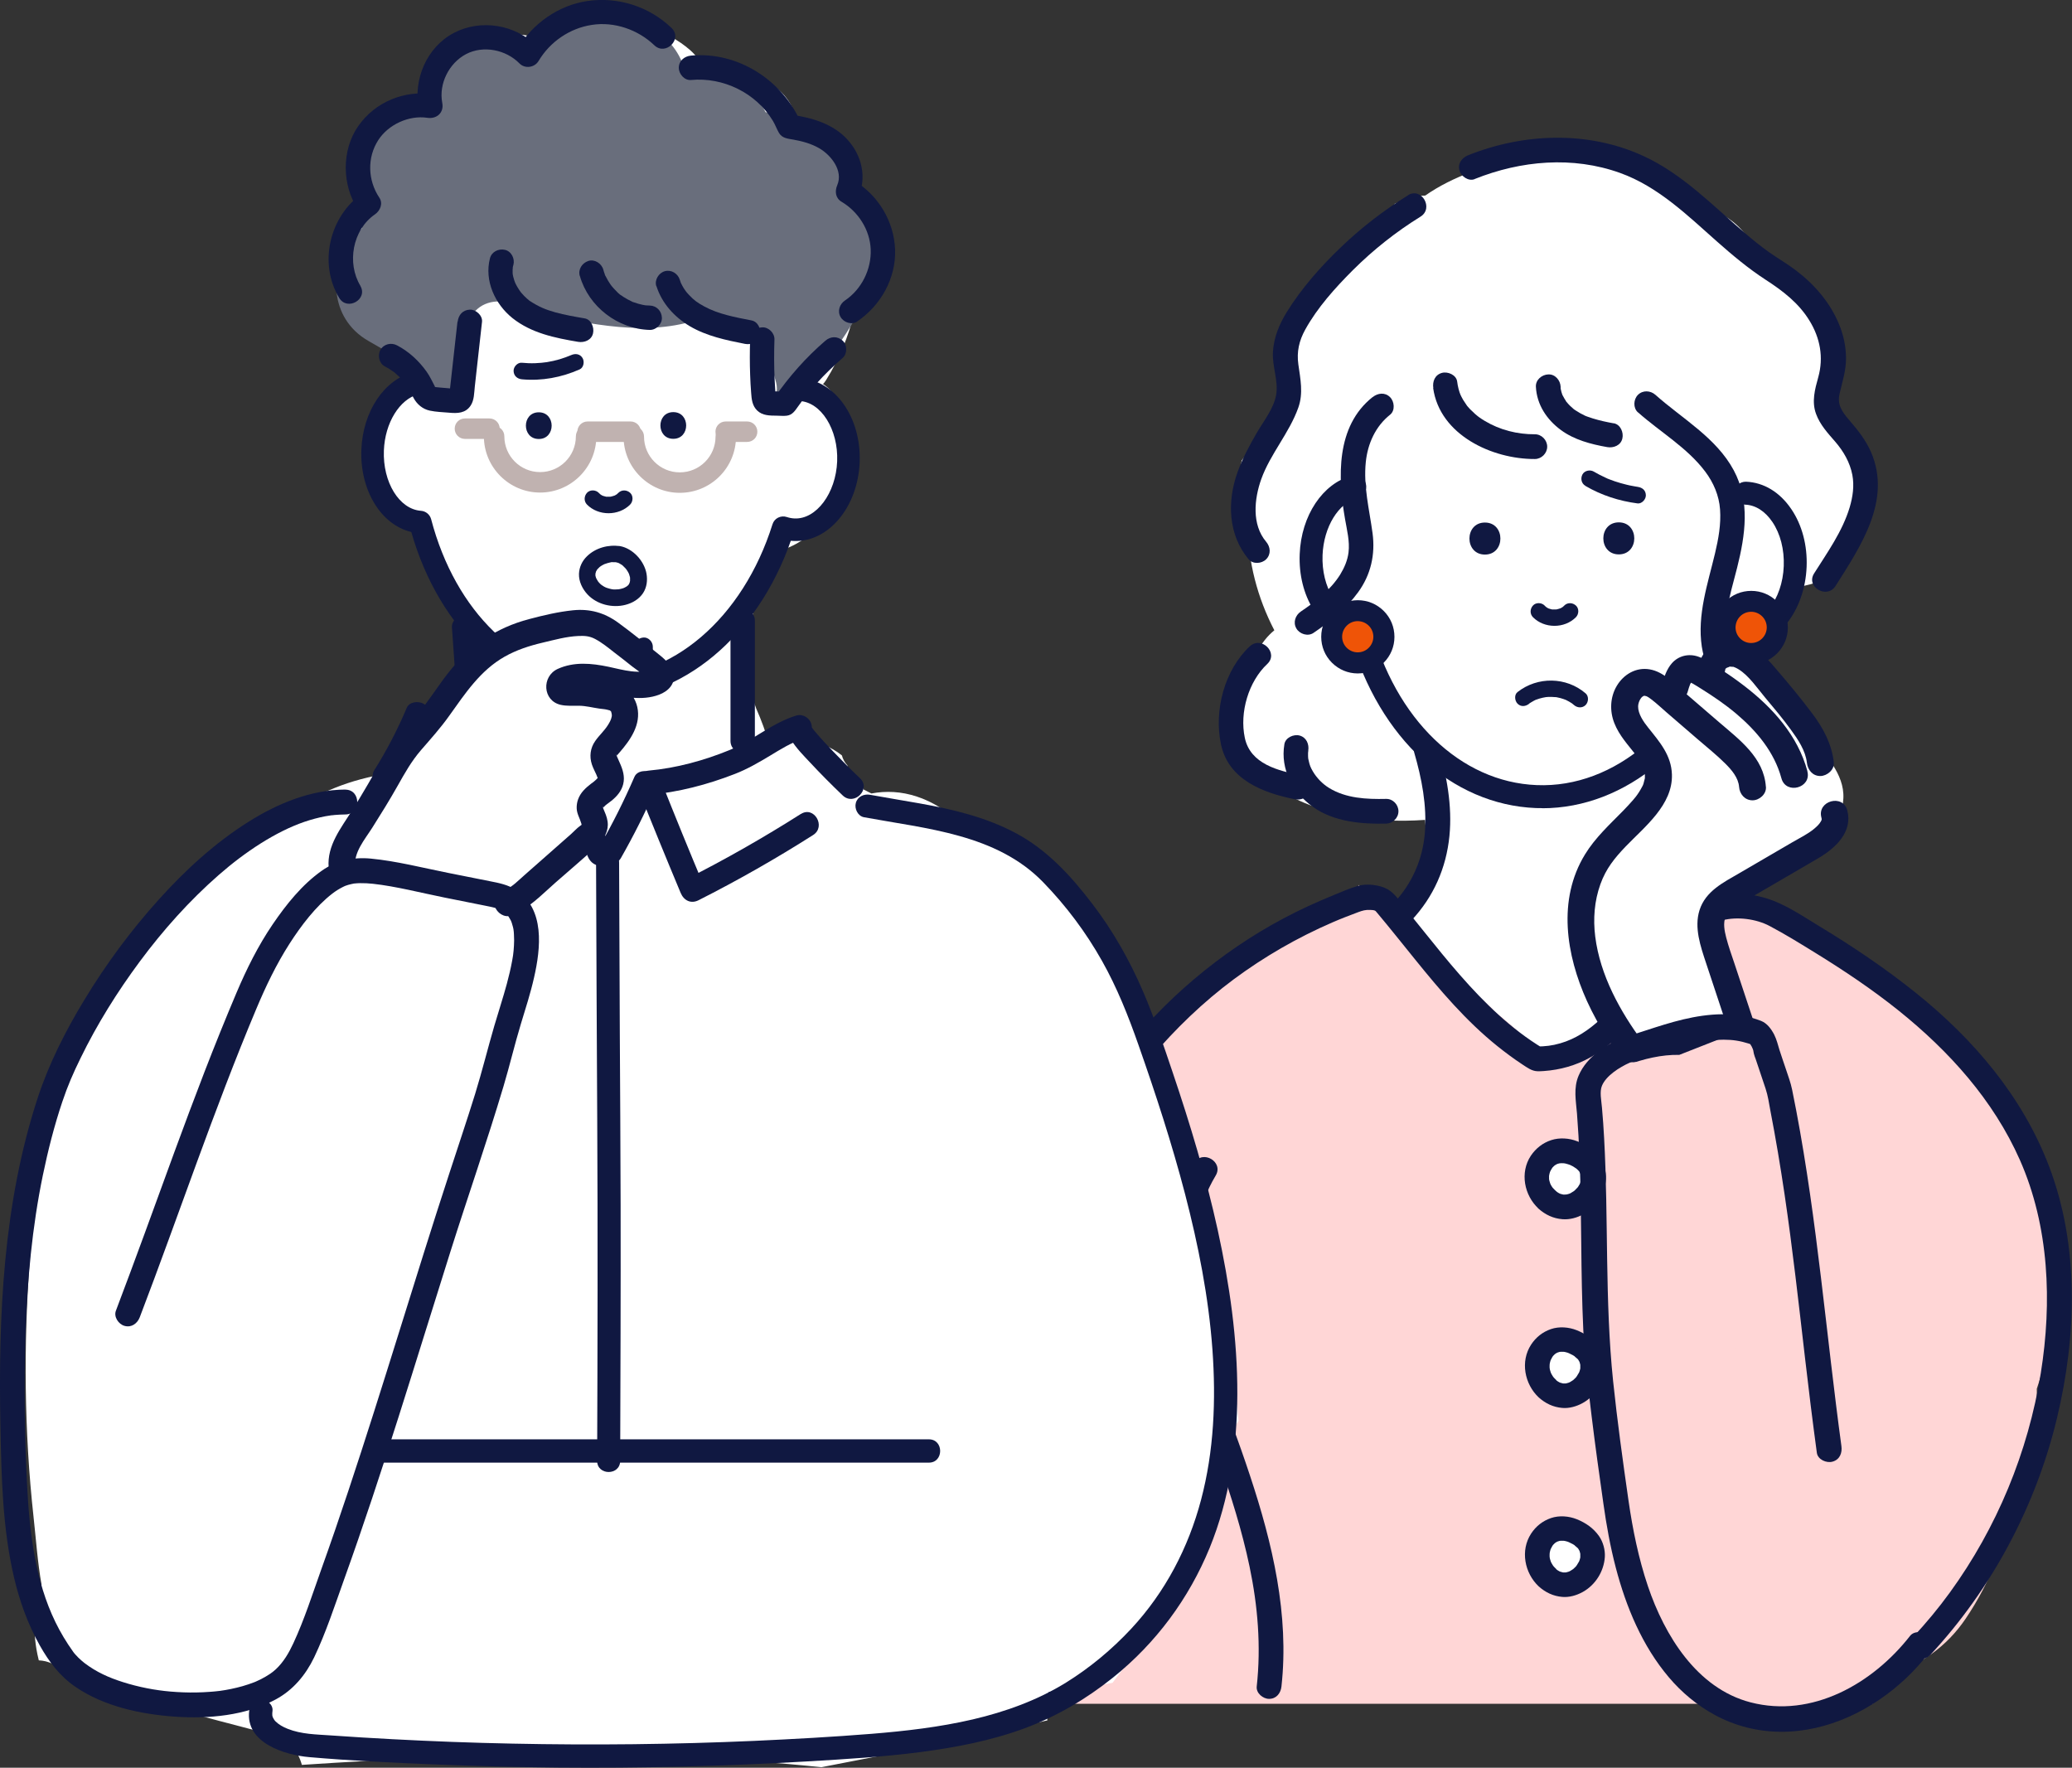 <?xml version="1.0" encoding="UTF-8"?><svg id="a" xmlns="http://www.w3.org/2000/svg" viewBox="0 0 232.9 198.68"><rect x="0" y="0" width="232.9" height="198.68" fill="#333333" stroke="none"/><defs><style>.b{fill:#696e7c;}.c{fill:#c0b2b0;}.d{fill:#ef5407;}.e{fill:#fff;}.f{fill:#ffd6d6;}.g{fill:#101841;}</style></defs><path class="e" d="M208.9,51.24c-1.39-3.56-4.65-7.85-3.33-11.76-.2-1.26-.39-2.44-.98-3.65-1.46-3-4.12-5.44-7.11-7.26-.8-1.77-1.84-3.23-3.62-4.28-.93-.55-2.09-.94-3.27-1.11-5-4.01-11.06-6.49-17.6-5.68-.43.05-.86.12-1.3.19-2.17.12-4.34.73-6.32,1.64-1.84.69-3.61,1.56-5.17,2.65-.73.01-1.44.13-2.1.38-.45.17-.89.35-1.32.54-1.98,3.34-5.45,5.07-8.44,7.45-.12.2-.23.4-.34.61-.65,1.22-1.16,2.47-1.61,3.74-.16.15-.31.29-.46.45-1.11,1.18-1.9,2.72-2.19,4.33.04.05.09.1.13.15,2.96,4.02-1.7,8.6-4.3,12.13-.45,2.44-.26,4.97.69,7.23.01,4.15,1.08,8.19,2.98,11.85-.77.63-1.43,1.45-1.92,2.43-.3.61-.56,1.31-.76,2.06-.98,1.08-1.64,2.48-1.87,4.17-.52,3.8,1.61,6.94,4.67,8.99,4.74,3.18,11.02,4.07,16.82,3.66.13,1.61.3,3.21.53,4.8-1.11.73-1.97,1.87-2.5,3.25-.26.69-.51,1.39-.75,2.1-.87,1.07-1.79,2.18-2.77,3.28-1.95,2.21-3.99,4.34-6.11,6.39-2.03,1.97-2.13,5.26-.44,7.44,1.41,1.82,3.51,2.45,5.59,2.04-.06.94-.1,1.88-.12,2.82-.06,2.82,2.2,5.2,4.91,5.56,1.5.2,3.29-.3,4.57-1.33.57-.14,1.13-.36,1.65-.66.02.3.04.6.06.9.16,2.95,2.49,5.81,5.66,5.66.09,0,.17-.02.26-.02.98,2.44,4.16,3.94,6.63,3.2,2.99,2.41,7.94,1.39,9.09-2.76.9-3.23,1.79-6.45,2.69-9.68,1.79-1.2,2.73-3.32,2.44-5.5.76-.07,1.52-.31,2.23-.77,2.43-1.57,3.82-5.13,2.03-7.75-.74-1.08-1.47-2.17-2.18-3.26-.11-1.98-1.31-3.7-2.96-4.65-1.51-2.44-2.98-4.9-4.39-7.4l-.91-7.91c.47-.5.88-1.06,1.23-1.66.72-1.22,1.13-2.52,1.35-3.86,2.75-2.79,5.22-5.79,6.82-9.3.69-.38,1.36-.8,2.01-1.27.83-.61,1.64-1.27,2.39-1.98.49-.4.93-.86,1.3-1.36.68-.79,1.28-1.64,1.77-2.53,3.14-.54,5.73-2,5.94-5.54.03-.43.04-.87.05-1.31.32-.37.63-.76.92-1.15-.01-2.25-.06-4.5-.26-6.73Z"/><path class="f" d="M230.99,148.06c-.31-8.27-2.01-16.09-5.37-23.58-.81-1.81-2.26-3.11-3.94-3.85-1.27-2.1-2.73-4.07-4.36-5.88-5.91-3.82-11.95-7.42-17.15-12.2-.84-.33-1.69-.61-2.54-.85-1.37-.37-2.94-.6-4.36-.51.04,0-.42.05-.39.06.31.04-.1.1-.11.04-.12.11-.36.3-.29.22-.86.99-1.53,2.15-2.37,3.16-1.18,1.43-2.48,2.76-3.8,4.06-2.32,2.27-4.8,4.42-6.75,7.03-.71.94-1.64,1.36-2.57,1.4-.76.95-1.52,1.9-2.3,2.84-2.06-2.26-4.24-4.41-6.62-6.27-.13-.15-.26-.29-.39-.44-4.61-4.06-8.38-9.11-13.64-12.39-.64-.4-1.06-.9-1.3-1.44-.4.83-1.16,1.48-2.35,1.7-2.8.52-5.34,2.1-7.78,3.83-.11.36-.19.72-.26,1.08-.07.08-.14.16-.21.24-3.89,1.66-7.4,4.96-10.27,8.14-3.45.68-6.52,3.04-7.38,6.72-.47,1.99-.9,3.98-1.32,5.98-.57,1.92-.96,3.88-1.16,5.86-.48,2.6-.92,5.2-1.32,7.82-.23.17-.46.35-.67.54.11.54.23,1.07.35,1.61-1.8,12.5-2.65,25.15-2.49,37.76.03,2.1.1,4.19.19,6.28-.35,1.49-.73,2.98-1.08,4.47h79.33c3.44,1.69,7.31,1.73,11.02,0h3.15c0-.16.02-.32.02-.47.09-1.41,1.05-2.17,2.14-2.32-.07-.16-.14-.33-.21-.49,3.46-1.11,6.38-3.15,8.49-6.26,1.4-2.06,2.56-4.3,3.51-6.66.74-.74,1.32-1.63,1.76-2.64,1.55-3.54,2.24-7.47,2.58-11.29.15-1.66.21-3.44.16-5.27.46-1.34.85-2.72,1.12-4.14,0-.04.01-.08.02-.13.62-1.1.97-2.37.92-3.76Z"/><path class="g" d="M181.96,62.31c2.32,0,2.32-3.6,0-3.6s-2.32,3.6,0,3.6h0Z"/><path class="g" d="M166.91,62.33c2.32,0,2.32-3.6,0-3.6s-2.32,3.6,0,3.6h0Z"/><path class="g" d="M172.3,69.36c1.28,1.3,3.55,1.31,4.84.01.34-.35.37-.97,0-1.31-.37-.34-.95-.37-1.31,0-.01.01-.17.16-.17.16,0,0,.19-.13.08-.06-.03.02-.06.04-.1.07-.07.04-.13.08-.2.12-.03.01-.07.05-.11.05.02,0,.21-.08.09-.04-.15.05-.3.1-.45.13-.03,0-.06,0-.09.02.28-.05.15-.02.08-.01-.08,0-.16,0-.24,0-.07,0-.14,0-.21,0-.04,0-.19-.02-.02,0,.18.02.01,0-.02,0-.15-.03-.28-.08-.43-.12-.1-.03.22.11.07.03-.03-.01-.06-.03-.08-.04-.07-.04-.14-.07-.2-.12-.03-.02-.06-.05-.1-.07-.09-.05.19.16.06.04-.06-.05-.12-.1-.17-.16-.34-.35-.98-.37-1.31,0-.34.37-.36.94,0,1.31h0Z"/><path class="g" d="M158.96,84.57c.85,2.93,1.44,5.95,1.2,9.01-.23,2.98-1.44,5.73-3.48,7.9-1.23,1.31.74,3.28,1.97,1.97,2.48-2.64,3.91-5.88,4.27-9.48.34-3.41-.32-6.88-1.27-10.14-.5-1.72-3.19-.99-2.69.74h0Z"/><path class="g" d="M186.19,83.72c-1.59,6.47-2.95,14.13,2.19,19.42,1.25,1.29,3.22-.68,1.97-1.97-4.35-4.48-2.8-11.31-1.47-16.71.43-1.74-2.26-2.48-2.69-.74h0Z"/><path class="g" d="M118.63,189.49c.08-5.32.39-10.64.89-15.93.25-2.65.55-5.29.88-7.93.33-2.59.76-5.18.95-7.78.64-9-.59-18.25,1.71-27.08.57-2.21,1.36-4.34,2.43-6.36,1.06-2.02,2.4-3.79,3.87-5.53,2.77-3.26,5.88-6.26,9.31-8.81,3.44-2.55,7.17-4.7,11.1-6.4.94-.41,1.91-.78,2.87-1.14.51-.19.85-.29,1.39-.26.17.01.34.01.5.07.09.03.12.09.31.31,1.43,1.7,2.8,3.44,4.2,5.16,2.82,3.49,5.75,6.94,9.26,9.76.91.73,1.84,1.42,2.81,2.06.54.35,1.05.75,1.71.77.46.01.94-.04,1.4-.09,1.82-.22,3.56-.82,5.12-1.81,3.02-1.9,5.18-4.82,7.23-7.67,1.02-1.41,2.02-2.87,3.08-4.18,1.1-1.37,2.2-2.76,3.97-3.22,1.65-.43,3.78-.16,5.3.65,1.74.92,3.42,1.96,5.09,2.99,3.25,2,6.43,4.13,9.4,6.51,5.69,4.57,10.65,10.06,13.63,16.79,3.3,7.46,3.63,15.99,2.35,23.97-1.43,8.89-4.94,17.38-10.23,24.66-1.27,1.75-2.66,3.42-4.14,5.01-1.22,1.31.75,3.29,1.97,1.97,6.93-7.46,11.86-16.73,14.23-26.63,2.2-9.19,2.51-19.3-.89-28.24-2.99-7.87-8.51-14.34-15.02-19.55-3.41-2.73-7.04-5.18-10.78-7.44-1.91-1.15-3.85-2.51-6-3.16-2.27-.69-4.74-.73-6.93.24-1.97.88-3.32,2.68-4.61,4.35-1.24,1.61-2.39,3.29-3.59,4.92-2.1,2.85-4.62,5.82-8.02,6.79-.93.27-1.68.35-2.66.36.23.06.47.13.7.19-3.58-2.16-6.57-5.09-9.31-8.22-1.38-1.57-2.69-3.2-4-4.83-.65-.81-1.3-1.62-1.96-2.43-.63-.78-1.28-1.87-2.17-2.38-.87-.5-2.35-.67-3.31-.39-.97.27-1.92.7-2.85,1.08-1.9.78-3.77,1.63-5.58,2.6-3.58,1.9-6.93,4.2-10.02,6.81-3.13,2.64-5.96,5.63-8.48,8.85-2.72,3.49-4.55,7.56-5.58,11.86-2.01,8.44-1.09,17.18-1.55,25.76-.26,4.81-1.13,9.58-1.64,14.36-.53,4.95-.9,9.91-1.07,14.89-.04,1.24-.07,2.48-.09,3.72-.03,1.79,2.76,1.79,2.79,0h0Z"/><path class="g" d="M173.38,90.83c-.25,0-.49,0-.74-.01-9.5-.38-17.61-7.85-20.84-19.11-3.45-.82-5.9-4.75-5.71-9.43.17-4.34,2.59-7.96,5.87-8.82.69-.18,1.39.23,1.57.92.18.69-.23,1.39-.92,1.57-2.16.56-3.82,3.27-3.95,6.43-.15,3.63,1.76,6.72,4.24,6.89.55.04,1.02.42,1.16.96,2.77,10.6,10.1,17.67,18.67,18.01,8.79.36,16.98-6.65,20.37-17.42.1-.33.34-.61.65-.76.31-.16.67-.18,1-.07.29.1.58.15.88.16,1.15.05,2.29-.56,3.2-1.69,1-1.25,1.6-2.97,1.67-4.84.07-1.87-.38-3.63-1.28-4.96-.82-1.21-1.9-1.9-3.06-1.94-.71-.03-1.27-.63-1.24-1.34s.63-1.26,1.34-1.24c1.99.08,3.8,1.17,5.09,3.08,1.21,1.78,1.82,4.09,1.72,6.5-.1,2.41-.89,4.66-2.23,6.35-1.44,1.8-3.33,2.75-5.32,2.66-.11,0-.22-.01-.33-.02-3.86,10.98-12.46,18.13-21.83,18.13Z"/><path class="e" d="M173.91,134.86c-2.71-2.42-.4-6.74,3.14-5.19,4.82,2.13.13,8.1-3.14,5.19Z"/><path class="g" d="M174.9,133.87c-.14-.13-.28-.27-.41-.42-.14-.17.22.3.03.04-.06-.08-.11-.17-.16-.25-.04-.07-.07-.14-.11-.21-.14-.29.1.27.03.07-.06-.17-.11-.33-.15-.5,0-.04-.01-.07-.02-.11-.03-.16.04.37.03.21,0-.08-.02-.16-.02-.24,0-.16,0-.31.02-.47-.03.49-.04.25-.01.11.01-.08.03-.15.05-.23.02-.07.04-.15.07-.22.01-.03.02-.06.04-.1.06-.19-.14.31-.07.17.07-.13.13-.26.21-.38.04-.06.08-.11.11-.17-.25.41-.12.15-.03.05.1-.11.2-.2.31-.29.12-.11-.32.23-.14.11.03-.02.06-.04.08-.06.07-.05.14-.09.22-.13.12-.06.35-.13-.1.03.07-.02.13-.05.2-.07.08-.02.15-.05.23-.06.03,0,.07-.01.11-.02.26-.06-.31.03-.15.02.16-.01.32-.02.48-.01.13,0,.39.07-.07-.02.1.02.2.03.31.06.19.04.36.11.54.17.16.05-.29-.13-.14-.06.04.02.08.04.13.06.1.05.2.1.3.15.15.09.29.19.44.29-.38-.24-.16-.12-.06-.04.07.06.13.12.2.19.05.06.1.12.16.18.1.11-.21-.29-.12-.16.02.03.04.05.06.08.07.1.14.33.22.4,0,0-.14-.37-.09-.2,0,.03.02.06.03.09.02.06.04.12.05.17.02.07.03.13.04.2.05.23-.03-.42-.02-.13,0,.13.01.26,0,.4-.01.15-.09.32.03-.15-.02.07-.03.15-.04.22-.03.12-.07.25-.11.36-.1.27.09-.19.06-.12-.03.07-.06.14-.1.2-.06.11-.13.23-.2.33-.03.05-.07.1-.11.15.28-.41.14-.17.04-.07-.09.1-.18.19-.27.28-.05.05-.1.09-.16.14-.22.19.31-.21.06-.05-.12.08-.24.16-.37.23-.07.04-.14.07-.2.1-.14.07.35-.14.21-.09-.04.02-.08.03-.13.05-.14.05-.27.09-.42.11-.04,0-.07.01-.11.02-.16.03.41-.04.21-.03-.08,0-.15.01-.23.01-.08,0-.15,0-.23,0-.3-.01.39.08.09.01-.16-.03-.31-.08-.46-.13-.1-.03-.19-.13.19.08-.04-.02-.09-.04-.14-.06-.08-.04-.15-.08-.23-.13-.07-.04-.14-.09-.2-.14-.14-.09.3.25.13.1-.04-.04-.09-.07-.13-.11-.55-.48-1.44-.58-1.97,0-.48.53-.58,1.46,0,1.97.77.68,1.65,1.1,2.68,1.18.82.07,1.66-.17,2.37-.56,1.44-.79,2.44-2.33,2.53-3.96.04-.81-.2-1.68-.67-2.34-.65-.91-1.54-1.5-2.57-1.9-.9-.36-1.99-.43-2.91-.13-.96.31-1.74.93-2.3,1.76-1.25,1.89-.75,4.46.88,5.95.54.49,1.44.57,1.97,0,.49-.53.58-1.45,0-1.97Z"/><path class="e" d="M173.96,156.09c-2.64-2.42-.39-6.74,3.06-5.19,4.71,2.13.12,8.1-3.06,5.19Z"/><path class="g" d="M174.93,155.11c-.14-.13-.26-.26-.38-.4-.11-.12.19.27.1.13-.03-.04-.06-.08-.09-.13-.05-.07-.1-.15-.14-.23-.04-.08-.08-.16-.12-.23-.1-.19.14.36.03.06-.06-.16-.1-.32-.14-.48,0-.04-.01-.07-.02-.11-.04-.19.03.21.03.2.01-.06-.01-.15-.02-.22,0-.17,0-.34.02-.51.01-.16-.06.37-.03.21,0-.03.01-.07.02-.1.01-.08.03-.15.05-.23.02-.07.04-.13.06-.2.01-.03.03-.06.04-.1.06-.21-.16.33-.06.14.06-.12.12-.24.19-.36.04-.06.08-.11.11-.17.12-.18-.22.26-.11.14.03-.03.05-.06.08-.1.1-.11.2-.2.31-.3.11-.1-.29.21-.16.12.04-.02.07-.05.1-.07.06-.04.13-.08.2-.12.13-.07.36-.12-.07.02.07-.02.13-.05.19-.07.07-.02.13-.04.2-.06.15-.03.44-.03-.05,0,.15,0,.3-.02.45-.01.05,0,.1,0,.15.01.16,0-.35-.06-.19-.03.1.02.2.04.3.06.08.02.17.04.25.07.11.04.43.2.02,0,.18.09.36.17.54.27.07.04.14.09.21.13.03.02.07.05.1.07.16.11-.14-.1-.14-.11,0,.05.32.28.37.34.05.05.24.29.06.06-.17-.23,0,0,.02.04.04.06.08.12.11.19.03.06.15.32.03.05-.11-.27,0-.01.01.05.02.06.04.12.05.18.01.06.02.12.04.18.04.16-.04-.23-.03-.23,0,0,.01.13.01.13,0,.12,0,.24,0,.36,0,.04,0,.07,0,.11,0,.15.06-.38.03-.23-.01.07-.03.15-.04.22-.03.12-.06.25-.11.37-.05.13-.16.3.05-.12-.04.07-.06.14-.1.21-.06.11-.12.21-.19.32-.03.05-.07.1-.1.15-.12.17.22-.27.12-.15-.02.03-.05.06-.07.09-.08.1-.17.19-.27.28-.05.05-.1.09-.15.14-.22.19.27-.19.08-.06-.12.08-.24.16-.36.23-.07.04-.13.07-.2.1-.16.08.22-.09.21-.08-.04,0-.09.03-.13.05-.14.05-.29.08-.43.12-.28.06.39-.03.1-.01-.07,0-.13,0-.2,0-.08,0-.15,0-.23,0-.32-.03.31.06.12.02-.16-.04-.3-.08-.46-.13-.19-.05.22.08.19.08-.03,0-.11-.05-.14-.06-.08-.04-.15-.08-.23-.13-.07-.04-.13-.09-.2-.14-.14-.09.3.25.12.09-.04-.04-.09-.08-.13-.11-.54-.48-1.43-.57-1.95,0-.48.53-.57,1.43,0,1.95.76.68,1.62,1.09,2.64,1.18.79.07,1.61-.17,2.3-.55,1.43-.79,2.38-2.31,2.49-3.93.05-.8-.19-1.69-.65-2.35-.63-.9-1.49-1.49-2.5-1.9-.9-.36-1.98-.45-2.91-.13-.93.32-1.69.92-2.23,1.75-1.23,1.88-.74,4.43.86,5.93.53.49,1.43.56,1.95,0,.49-.53.56-1.42,0-1.95Z"/><path class="e" d="M173.96,177.32c-2.64-2.42-.39-6.74,3.06-5.19,4.71,2.13.12,8.1-3.06,5.19Z"/><path class="g" d="M174.93,176.35c-.14-.13-.26-.26-.38-.4-.11-.12.19.26.1.13-.03-.04-.06-.08-.09-.13-.05-.07-.1-.15-.14-.23-.04-.08-.08-.16-.12-.23-.1-.19.14.36.03.06-.06-.16-.1-.32-.14-.48,0-.04-.01-.07-.02-.11-.04-.19.03.21.03.2.01-.06-.01-.15-.02-.22,0-.17,0-.34.02-.51.01-.16-.06.37-.03.21,0-.03.01-.07.02-.1.01-.08.03-.15.05-.23.02-.07.04-.13.06-.2.01-.03.03-.06.04-.1.06-.21-.16.33-.06.14.06-.12.12-.24.19-.36.04-.06.08-.11.11-.17.12-.18-.22.26-.11.14.03-.03.05-.06.08-.1.1-.11.2-.2.31-.3.11-.1-.29.21-.16.12.04-.02.07-.05.1-.07.06-.04.13-.08.2-.12.13-.07.36-.12-.07.02.07-.02.13-.05.19-.07.07-.02.13-.04.2-.06.15-.03.44-.03-.05,0,.15,0,.3-.02.45-.01.05,0,.1,0,.15.01.16,0-.35-.06-.19-.03.1.02.2.04.3.06.08.02.17.04.25.07.11.04.43.2.02,0,.18.09.36.17.54.27.07.04.14.09.21.13.03.02.07.05.1.07.16.11-.14-.1-.14-.11,0,.05.32.28.37.34.05.05.24.29.06.06-.17-.23,0,0,.02.04.04.06.08.12.11.19.03.06.15.32.03.05-.11-.27,0-.01.01.05.02.06.04.12.05.18.01.06.02.12.04.18.04.16-.04-.23-.03-.23,0,0,.01.13.01.13,0,.12,0,.24,0,.36,0,.04,0,.07,0,.11,0,.15.06-.38.03-.23-.01.07-.03.15-.04.22-.03.12-.06.25-.11.37-.05.13-.16.3.05-.12-.04.07-.06.14-.1.21-.06.11-.12.21-.19.32-.03.05-.07.1-.1.15-.12.17.22-.27.12-.15-.02.03-.05.06-.07.09-.08.1-.17.19-.27.28-.05.05-.1.09-.15.14-.22.19.27-.19.08-.06-.12.08-.24.16-.36.23-.07.04-.13.07-.2.1-.16.08.22-.09.21-.08-.04,0-.09.03-.13.05-.14.05-.29.08-.43.12-.28.06.39-.03.1-.01-.07,0-.13,0-.2,0-.08,0-.15,0-.23,0-.32-.03.31.06.12.02-.16-.04-.3-.08-.46-.13-.19-.05.22.08.19.08-.03,0-.11-.05-.14-.06-.08-.04-.15-.08-.23-.13-.07-.04-.13-.09-.2-.14-.14-.09.3.25.12.09-.04-.04-.09-.08-.13-.11-.54-.48-1.43-.57-1.95,0-.48.53-.57,1.43,0,1.95.76.68,1.62,1.09,2.64,1.18.79.07,1.61-.17,2.3-.55,1.43-.79,2.38-2.31,2.49-3.93.05-.8-.19-1.69-.65-2.35-.63-.9-1.49-1.49-2.5-1.9-.9-.36-1.98-.45-2.91-.13-.93.32-1.69.92-2.23,1.75-1.23,1.88-.74,4.43.86,5.93.53.49,1.43.56,1.95,0,.49-.53.56-1.42,0-1.95Z"/><path class="g" d="M178.2,54.61c1.81,1.06,3.8,1.7,5.87,1.97.48.06.95-.47.93-.93-.02-.56-.41-.86-.93-.93.16.02-.2-.03-.23-.04-.11-.02-.22-.04-.33-.06-.24-.04-.47-.09-.7-.15-.43-.1-.86-.23-1.29-.37-.21-.07-.42-.15-.63-.23-.06-.02-.12-.05-.18-.07-.1-.04-.12-.05-.04-.02-.09-.04-.18-.08-.26-.12-.44-.2-.86-.42-1.27-.66-.42-.24-1.04-.11-1.27.33-.23.44-.12,1.01.33,1.27h0Z"/><path class="g" d="M171.88,79.08c-.08.06-.01.01.03-.02.06-.04.12-.08.19-.12.1-.06.21-.12.31-.18.07-.03.13-.07.2-.1.05-.03.12-.05.03-.01.13-.05.25-.09.38-.13.24-.07.49-.13.75-.17-.1.01-.05,0,.02,0,.08,0,.15-.01.23-.02.14,0,.27,0,.41,0,.12,0,.24.01.36.02.17.01-.04-.01.07,0,.06,0,.12.02.18.03.25.05.5.11.74.2.07.02.14.05.21.08.14.06-.11-.05.03.01.12.06.24.12.36.19.27.15.4.25.54.38.38.33.94.37,1.31,0,.33-.33.38-.98,0-1.31-2.17-1.87-5.41-1.91-7.65-.15-.4.31-.32.99,0,1.31.39.39.92.31,1.31,0h0Z"/><path class="d" d="M196.85,67.58c-1.62,0-2.94,1.31-2.94,2.93,0,1.62,1.31,2.94,2.93,2.94s2.94-1.31,2.94-2.93c0-1.62-1.31-2.94-2.93-2.94Z"/><path class="g" d="M196.84,74.64h0c-1.1,0-2.13-.43-2.91-1.21-.78-.78-1.2-1.81-1.2-2.91,0-1.1.43-2.13,1.21-2.91.78-.78,1.81-1.2,2.91-1.2h0c1.1,0,2.13.43,2.91,1.21.78.78,1.2,1.81,1.2,2.91,0,1.1-.43,2.13-1.21,2.91-.78.78-1.81,1.2-2.91,1.2ZM196.84,68.76c-.47,0-.91.18-1.24.51-.33.33-.51.77-.52,1.24,0,.47.18.91.51,1.24.33.33.77.52,1.24.52h0c.47,0,.91-.18,1.24-.51.33-.33.52-.77.52-1.24,0-.47-.18-.91-.51-1.24-.33-.33-.77-.52-1.24-.52h0Z"/><path class="d" d="M152.62,68.63c-1.62,0-2.94,1.31-2.94,2.93,0,1.62,1.31,2.94,2.93,2.94,1.62,0,2.94-1.31,2.94-2.93,0-1.62-1.31-2.94-2.93-2.94Z"/><path class="g" d="M152.62,75.69h0c-1.1,0-2.13-.43-2.91-1.21-.78-.78-1.2-1.81-1.2-2.91,0-1.1.43-2.13,1.21-2.91.78-.78,1.81-1.2,2.91-1.2h0c1.1,0,2.13.43,2.91,1.21.78.78,1.2,1.81,1.2,2.91,0,1.1-.43,2.13-1.21,2.91-.78.78-1.81,1.2-2.91,1.2ZM152.62,69.81c-.47,0-.91.18-1.24.51-.33.33-.52.77-.52,1.24,0,.47.18.91.51,1.24.33.33.77.52,1.24.52h0c.47,0,.91-.18,1.24-.51s.52-.77.52-1.24c0-.47-.18-.91-.51-1.24-.33-.33-.77-.51-1.24-.52h0Z"/><path class="g" d="M161.09,43.6c.73,5.28,6.62,8.01,11.43,7.99.75,0,1.39-.64,1.39-1.39s-.64-1.4-1.39-1.39c-1.97.01-3.93-.48-5.64-1.51-.22-.13-.43-.27-.64-.42-.05-.04-.31-.24-.12-.09-.1-.08-.2-.16-.29-.24-.2-.18-.4-.37-.59-.56-.09-.09-.17-.19-.25-.28-.04-.05-.08-.09-.12-.14.09.12.09.12,0-.01-.14-.2-.28-.41-.41-.62-.06-.11-.12-.22-.18-.33-.01-.02-.18-.39-.07-.12-.22-.51-.35-1.06-.42-1.61-.1-.75-1.06-1.15-1.71-.97-.8.22-1.08.97-.97,1.71h0Z"/><path class="g" d="M181.39,47.58c-.79-.14-1.58-.31-2.35-.55-.19-.06-.38-.12-.57-.19-.03-.01-.34-.13-.17-.06.17.07-.16-.07-.16-.07-.36-.17-.7-.36-1.03-.58-.06-.04-.12-.08-.18-.12-.29-.2.21.19-.06-.05-.14-.12-.27-.24-.4-.36-.13-.13-.25-.26-.36-.4-.12-.14-.05,0,.02.03-.05-.02-.12-.17-.15-.22-.1-.15-.19-.3-.27-.46-.04-.07-.1-.16-.12-.24.07.3.03.07,0-.01-.06-.17-.11-.33-.14-.51-.04-.18-.06-.16-.01,0-.03-.1-.02-.22-.02-.32-.03-.73-.62-1.43-1.39-1.39-.73.03-1.43.61-1.39,1.39.1,2.01,1.22,3.69,2.81,4.86,1.5,1.11,3.39,1.6,5.2,1.92.71.13,1.54-.19,1.71-.97.16-.68-.21-1.57-.97-1.71h0Z"/><path class="g" d="M184.11,46.34c2.49,2.21,5.54,3.97,7.56,6.66.94,1.25,1.56,2.7,1.67,4.26.12,1.67-.18,3.3-.56,4.91-.82,3.45-2.03,6.93-1.49,10.52.48,3.2,2.78,5.39,4.48,7.98.42.64.85,1.38,1.06,1.99.06.17.11.34.15.52.02.07.03.15.05.22.09.46,0-.11.03.16.02.18.02.35.02.53,0,.08,0,.15-.01.23-.01.12.02-.04-.03.17-.41,1.83-2.19,3.09-3.69,4.17-.61.44-.91,1.21-.5,1.91.35.6,1.29.94,1.91.5,1.68-1.21,3.49-2.5,4.44-4.41.77-1.54.87-3.26.28-4.88-1.08-2.97-3.77-5.14-4.98-7.88-1.36-3.1-.04-6.92.76-10.1.92-3.66,1.48-7.47-.38-10.94-1.97-3.67-5.78-5.79-8.8-8.48-.56-.5-1.42-.55-1.97,0-.51.51-.56,1.47,0,1.97h0Z"/><path class="g" d="M154.27,44.64c-4.13,3.29-3.9,9.03-3.08,13.71.21,1.22.54,2.48.39,3.73-.11.9-.47,1.73-.94,2.5-1.08,1.72-2.76,3.03-4.42,4.15-.62.42-.9,1.23-.5,1.91.36.62,1.28.92,1.91.5,1.89-1.28,3.68-2.72,5.03-4.58,1.43-1.97,1.94-4.23,1.62-6.63-.36-2.67-1.04-5.28-.76-8,.21-2.06,1.09-4.02,2.73-5.32.59-.47.49-1.48,0-1.97-.58-.58-1.38-.47-1.97,0h0Z"/><path class="g" d="M165.76,20.12c5.2-2.08,11.02-2.6,16.35-.68,4.26,1.53,7.56,4.76,10.88,7.7,1.74,1.54,3.54,3.05,5.5,4.32,1.91,1.24,3.68,2.59,4.89,4.56,1.21,1.96,1.62,4.14,1,6.37-.38,1.36-.76,2.75-.25,4.13.45,1.23,1.32,2.16,2.16,3.13.93,1.08,1.65,2.32,1.92,3.73.23,1.22.05,2.46-.3,3.64-.81,2.7-2.51,5.07-4,7.43-.96,1.52,1.45,2.92,2.41,1.41,2.8-4.43,6.32-9.59,4.01-15-.59-1.37-1.49-2.51-2.46-3.63-.79-.91-1.38-1.72-1.1-2.96.31-1.36.74-2.62.73-4.04-.01-1.3-.29-2.6-.79-3.8-1.01-2.44-2.75-4.45-4.84-6.04-.97-.74-2.03-1.34-3.03-2.05-.94-.67-1.83-1.39-2.7-2.14-3.64-3.11-7.05-6.68-11.47-8.69-6.19-2.83-13.4-2.56-19.65-.06-.7.28-1.19.93-.97,1.71.18.66,1.01,1.25,1.71.97h0Z"/><path class="g" d="M158.27,21.95c-2.7,1.67-5.24,3.62-7.53,5.82-2.27,2.17-4.44,4.62-6.1,7.3-.85,1.37-1.47,2.89-1.56,4.51-.09,1.61.64,3.23.36,4.82-.27,1.51-1.39,2.91-2.15,4.21-.84,1.44-1.64,2.93-2.2,4.5-1.17,3.26-1.04,7.02,1.26,9.75.49.58,1.47.5,1.97,0,.57-.57.49-1.39,0-1.97-1.64-1.94-1.34-4.82-.55-7.04,1.03-2.86,3.16-5.19,4.17-8.05.57-1.61.23-3.2,0-4.84-.2-1.42.08-2.66.77-3.91,1.37-2.48,3.37-4.7,5.36-6.69,2.3-2.29,4.84-4.3,7.6-6.01,1.52-.94.12-3.35-1.41-2.41h0Z"/><path class="g" d="M140.48,72.64c-2.86,2.69-4.04,7.21-3.24,11.01.84,4,4.74,5.46,8.3,6.18.74.15,1.5-.21,1.71-.97.19-.69-.23-1.56-.97-1.71-2.58-.52-5.74-1.26-6.36-4.23-.6-2.85.41-6.31,2.53-8.3,1.31-1.23-.67-3.2-1.97-1.97h0Z"/><path class="g" d="M144.37,83.64c-.48,2.84.95,5.45,3.24,7.07,2.34,1.66,5.42,1.92,8.19,1.86.75-.02,1.39-.63,1.39-1.39s-.64-1.41-1.39-1.39c-2.22.05-4.5-.06-6.41-1.23-.73-.45-1.39-1.12-1.83-1.88-.25-.43-.34-.65-.46-1.19-.01-.06-.07-.33-.04-.14-.02-.12-.02-.25-.03-.37,0-.12,0-.25,0-.37,0-.04.06-.44.02-.23.12-.74-.2-1.5-.97-1.71-.67-.18-1.59.23-1.71.97h0Z"/><path class="g" d="M134.25,130.71c-1.95,3.26-2.88,7-3,10.78-.12,3.63.4,7.47,1.53,10.93,1.3,3.98,2.88,7.88,4.25,11.84,1.34,3.87,2.58,7.78,3.42,11.79.93,4.44,1.31,8.98.81,13.5-.08.75.7,1.39,1.39,1.39.82,0,1.31-.64,1.39-1.39.89-8.06-1.01-16.08-3.53-23.68-1.3-3.94-2.78-7.82-4.18-11.73-1.23-3.43-2.13-6.91-2.29-10.57-.17-4,.54-7.98,2.61-11.45.92-1.54-1.49-2.95-2.41-1.41h0Z"/><path class="e" d="M176.63,104.23c.11-1.53.54-3.07,1.46-4.32.19-.26.39-.51.63-.72.1-.26.21-.52.33-.78.09-.51.26-1.01.49-1.48.32-.65.82-1.14,1.42-1.46.49-.58,1.04-1.1,1.59-1.61.99-1.38,2.07-2.7,3.22-3.95.23-.49.44-.99.67-1.49.26-.57.54-1.13.9-1.64.15-.21.3-.41.45-.6-.08-.1-.16-.19-.24-.29-1.01.12-2.05-.3-2.6-1.26-.34-.6-.65-1.22-.94-1.85-.05-.03-.11-.07-.16-.1-1.1-.7-1.67-2.21-1.06-3.41-.15-.85.11-1.72.72-2.34.71-.71,1.62-.86,2.56-.68.94.17,1.82.48,2.67.87.31-1.21,1.45-2.16,2.75-2.03.03-.2.06-.4.1-.6.16-.88,1.02-1.61,1.84-1.84.87-.24,1.94,0,2.56.68,1.45,1.59,2.72,3.34,3.73,5.24.08.11.16.23.24.35.64.47,1.24.99,1.82,1.56,1.45,1.43,2.68,3.06,3.91,4.68.16.21.26.49.31.79.73,1.14,1.27,2.38,1.2,3.77-.05.99-.31,2.03-.89,2.85-.68.95-1.66,1.83-2.87,2-.1.01-.19.03-.29.04-.4.4-.85.76-1.32,1.1-1.69,1.26-3.38,2.51-5.07,3.77.03.09.06.19.09.28-.42.15-.83.41-1.08.73-.63.85-1.4,1.58-2,2.45-.91,1.31-1.59,2.85-1.29,4.49.13.71.36,1.27.89,1.78.02.02.04.03.06.05.12.46.18.93.16,1.41.23.54.45,1.08.67,1.63.34.85-.07,1.95-.68,2.56-.34.34-.74.56-1.16.66-.48.46-1.12.74-1.81.75-1.2.02-2.41.03-3.61.05-1.3.02-2.7.17-3.98-.14-1.2-.29-2.31-1.19-2.81-2.32-.2-.45-.34-.89-.44-1.33-.35-.6-.63-1.23-.85-1.89-.08-.15-.15-.3-.21-.45-1.46-1.61-2.26-3.79-2.1-5.98Z"/><path class="g" d="M198.49,88.42c-.23-3.28-2.96-5.27-5.26-7.25-1.3-1.12-2.59-2.23-3.89-3.35-1.16-.99-2.35-2.33-3.92-2.59-1.52-.26-2.92.56-3.69,1.86-.75,1.27-.81,2.81-.28,4.17.56,1.43,1.57,2.48,2.49,3.67.15.19.28.39.41.6.07.12.14.24.2.36.03.05.17.36.08.14.09.22.16.46.21.69.02.09.04.18.05.27-.05-.34,0,.05,0,.12,0,.11,0,.21,0,.32,0,.24.09-.35,0,.04-.05.21-.1.41-.16.62-.02.08-.06.16-.09.24.12-.28,0-.01-.04.06-.12.22-.24.44-.37.64-.13.2-.26.39-.41.58.15-.19-.22.26-.27.32-.35.41-.73.8-1.1,1.19-1.52,1.55-3.15,3.04-4.29,4.91-3.12,5.09-2.12,11.31.22,16.48.65,1.43,1.41,2.8,2.26,4.12.41.64.84,1.27,1.29,1.87.48.64.87.91,1.68.89.42-.01.84-.08,1.26-.12,3.83-.42,7.59-1.21,11.25-2.42.74-.25,1.32-1.05,1.06-1.86-.74-2.22-1.47-4.44-2.21-6.66-.33-.98-.68-1.96-.94-2.96-.19-.75-.37-1.62-.06-2.36.28-.67.97-1.04,1.56-1.39.99-.59,1.99-1.16,2.98-1.74,1.98-1.16,3.97-2.3,5.95-3.47,1.88-1.12,3.81-2.92,3.18-5.33-.49-1.88-3.41-1.08-2.91.8.07.26.03.27-.07.46-.17.3-.44.55-.71.78-.73.62-1.64,1.05-2.46,1.53-1.98,1.16-3.97,2.31-5.95,3.47-1.82,1.06-3.83,2.03-4.51,4.18-.62,1.97.12,4.07.74,5.95.83,2.51,1.67,5.02,2.5,7.54.35-.62.7-1.24,1.06-1.86-3.88,1.28-7.88,2.12-11.96,2.46.43.25.87.5,1.3.75-2.57-3.47-4.81-7.52-5.36-11.87-.25-1.99-.1-4,.58-5.89.63-1.76,1.6-2.94,2.82-4.22,2.14-2.23,5.33-4.69,5.22-8.12-.07-2.16-1.38-3.65-2.66-5.25-.54-.67-1.15-1.56-1.14-2.39,0-.26.1-.57.23-.79.16-.27.26-.33.44-.41-.14.07-.03-.02.07,0-.12-.01.18.04.17.04.19.07.4.23.56.35.6.45,1.15.98,1.72,1.47,1.16,1,2.33,2,3.49,3.01,1.05.91,2.15,1.78,3.13,2.76.71.71,1.46,1.58,1.54,2.61.06.81.65,1.51,1.51,1.51.77,0,1.57-.69,1.51-1.51h0Z"/><path class="g" d="M203.16,86.68c-1.08-4-3.89-7.13-7.11-9.6-.82-.63-1.67-1.23-2.54-1.79-.83-.54-1.68-1.17-2.62-1.49-1.06-.37-2.21-.11-2.96.74-.6.68-.87,1.56-1.14,2.42-.57,1.86,2.34,2.66,2.91.8.09-.3.17-.6.29-.89.13-.31-.12.33.11-.21.07-.17.12-.08.04-.09-.6-.08.08.24.13.26.31.17.6.37.9.55,1.38.86,2.72,1.77,3.97,2.82,2.31,1.95,4.3,4.32,5.1,7.28.51,1.87,3.42,1.08,2.91-.8h0Z"/><path class="g" d="M206.13,85.7c-.24-2.1-1.19-3.87-2.45-5.54-1.29-1.71-2.65-3.36-4.05-4.98-1.27-1.48-2.69-3.12-4.78-3.27-1.98-.14-3.78,1.24-3.93,3.23-.06.81.74,1.51,1.51,1.51.87,0,1.45-.69,1.51-1.51-.02.27.12-.17-.01.07.12-.22-.03,0,.08-.09.1-.09-.1.04.11-.07.45-.23-.26.12.21-.08.23-.1-.05-.04.21-.04.04,0,.41.04.26,0,.09.02.43.17.63.3,1.16.72,2.08,2.1,2.96,3.15,1,1.19,2.01,2.39,2.92,3.65.79,1.08,1.63,2.32,1.79,3.68.09.81.63,1.51,1.51,1.51.74,0,1.61-.7,1.51-1.51h0Z"/><path class="f" d="M182.91,119.7c1.83-.69,3.86-1.18,5.85-1.14,1.42-.56,2.84-1.12,4.25-1.67,4.21-1.66,8.39,3.18,7.44,7.17.54.9.86,1.93.87,3.03.01,6.24.03,12.48.04,18.72-.06,7.08-10.13,7.64-11.72,1.65-.69-.68-1.18-1.53-1.32-2.52-.44-3.09-.96-6.17-1.58-9.24-.3-1.46-.62-2.91-.96-4.36,0-.03-.02-.06-.02-.09-3.07.38-6.13-.97-7.02-4.21-.92-3.35,1.14-6.2,4.17-7.34Z"/><path class="g" d="M206.98,162.52c-1.71-12.57-2.71-25.24-5.08-37.72-.15-.78-.3-1.55-.46-2.33-.16-.79-.45-1.55-.7-2.31-.24-.72-.49-1.43-.72-2.15-.16-.51-.31-1.17-.6-1.74-.34-.64-.79-1.26-1.47-1.53-.71-.28-1.45-.47-2.2-.59-1.46-.23-2.9-.19-4.37.01-2.91.4-5.66,1.45-8.45,2.32-2.17.68-4.58,2.26-5.49,4.42-.59,1.39-.3,2.8-.18,4.26.13,1.65.22,3.31.29,4.97.13,3.22.15,6.45.19,9.68.03,3.23.08,6.46.23,9.68.16,3.22.54,6.44.93,9.64.4,3.3.86,6.59,1.33,9.88.34,2.42.77,4.81,1.39,7.18,1.16,4.43,2.97,8.78,5.95,12.31,1.44,1.71,3.21,3.18,5.18,4.25,2.29,1.24,4.8,1.87,7.4,1.89,5.29.03,10.31-2.45,14.1-6.02.9-.85,1.72-1.76,2.48-2.73.48-.61.59-1.43,0-2.03-.5-.5-1.55-.61-2.03,0-4.18,5.35-11,9.28-17.94,7.47-6.03-1.57-9.66-7.53-11.53-13.06-1.05-3.12-1.71-6.36-2.18-9.62-.64-4.46-1.26-8.93-1.73-13.42-.94-9.08-.51-18.21-1.01-27.31-.06-1.13-.14-2.27-.24-3.4-.07-.86-.29-1.82,0-2.5.47-1.12,1.95-2.06,3.13-2.59.81-.36,1.75-.57,2.6-.85.97-.32,1.95-.63,2.93-.91,1.87-.53,3.79-.92,5.75-.79.93.06,1.84.3,2.71.63-.21-.12-.42-.25-.63-.37.26.28.45.66.55,1.03-.1-.38.03.23.03.25.04.2.13.4.2.6l.4,1.19.72,2.15c.26.78.38,1.62.53,2.43.61,3.15,1.14,6.32,1.61,9.5.9,6.09,1.58,12.21,2.29,18.33.41,3.56.85,7.11,1.33,10.66.1.77,1.09,1.19,1.76,1,.83-.23,1.11-.99,1-1.76h0Z"/><path class="e" d="M138.01,149.23c-.51-3.09-1.15-6.16-1.9-9.2-.08-.86-.26-1.73-.53-2.59-.61-1.92-1.22-3.84-1.84-5.76-.36-1.14-.87-2.22-1.49-3.24-.36-2.26-.83-4.49-1.45-6.66-.96-3.36-2.44-6.61-4.59-9.3-.17-.6-.35-1.2-.56-1.79-1.59-4.63-4.2-8.87-7.77-11.88-.19-.39-.39-.77-.61-1.14-2.3-3.8-6.33-6.16-10.62-6.22-1.06-.81-2.24-1.47-3.59-1.92-1.74-.58-3.47-.66-5.11-.35-.29-.15-.58-.29-.87-.44-.06-.25-.14-.5-.23-.73-.32-.13-.63-.32-.85-.54-.39-.38-.65-.9-.75-1.44-.31-.34-.51-.72-.62-1.13-1.27-1.02-2.89-1.63-4.67-1.75-1.29-.09-2.45.13-3.48.57-.4-1.42-.9-2.78-1.48-4.09-.49-1.39-.97-2.78-1.46-4.17.68-4.36,1.47-8.7,2.37-13.02.42-.12.84-.25,1.25-.41,2.19-.53,4.18-1.86,5.48-3.7,1.38-1.15,2.5-2.64,2.9-4.42.1-.78.21-1.56.31-2.34,0-1.59-.4-3.07-1.2-4.44-.13-.18-.27-.36-.4-.54-.05-.43-.11-.85-.19-1.29-.16-.88-.77-1.63-1.55-2.13.13-.15.25-.3.35-.46.38-.61.73-1.24,1.06-1.88.33-.61.62-1.24.87-1.88.48-1.16.86-2.35,1.16-3.57,2.14-2.17,3.5-4.82,2.79-8.37-.13-.65-.51-1.24-1.01-1.71-.2-3.38-2.44-6.69-4.99-9.08-.88-.83-1.91-1.55-3.02-2.02-.34-2.07-1.45-3.97-3.46-4.92-2.34-1.11-4.71-1.51-6.99-1.25-.35-.89-.92-1.71-1.71-2.41-.64-.56-1.36-1.05-2.12-1.47-.96-1.68-2.44-2.95-4.42-3.5-2.18-.6-4.07-.13-5.82.93-.91.19-1.82.82-2.38,1.61-.62.28-1.22.6-1.78,1-.11.08-.21.16-.31.23-.57-.23-1.18-.4-1.86-.49-.91-.12-1.79-.08-2.63.11-.66-.25-1.41-.3-2.21-.08-1.04.29-1.98,1.12-2.47,2.13-1.94,1.44-3.08,3.68-3.04,6.15-.33-.02-.66,0-.97.04-3.65.56-6.46,4.19-6.31,7.84.03.64.2,1.24.47,1.77-.04.4-.05.82-.02,1.24-.25.28-.48.59-.7.93-.82,2.07-.97,2.37-.45.91-.19.28-.36.57-.5.88-1.41,2.73-1.55,6.08.07,8.79,1.4,2.34,3.35,3.66,5.57,4.27.28.27.59.49.92.65.56.86,1.14,1.71,1.75,2.54-.47.25-.9.59-1.23.99-1.6.59-2.99,1.8-3.8,3.7-2.2,5.11,1.16,9.95,4.64,13.46.1.17.21.34.32.51.2.29.43.55.67.77,1.09,3.53,3.44,6.95,5.71,9.68-.92.68-1.52,1.75-1.53,2.99,0,1.18-.01,2.35-.02,3.53.11.32.22.63.36.93.74,1.62-.9,3.92-2.74,3.09-1.08-.49-2.13-1.02-3.21-1.52-1.36.95-2.4,2.35-3.02,4.08-.31.86-.52,1.74-.64,2.6-2.26.31-4.44.92-6.22,1.64-2.75,1.1-5.27,2.52-7.54,4.21-1.87,0-3.72.66-4.96,2.13-.89,1.04-1.69,2.13-2.41,3.25-2.29,1.46-4.22,3.93-5.88,5.83-2.76,3.15-5.44,6.49-7.44,10.19-4.53,8.35-5.39,18.13-6.07,27.45-.7,9.61-.62,19.29.43,28.88.27,2.45.45,5.08.9,7.63-.89,2.57-1.06,5.44-.34,8.36.01.04.02.09.03.13.52.03,1.04.14,1.54.39,7.96,3.9,16.58,5.79,25.08,8.09,1.53.41,2.54,1.76,2.95,3.27,19.45-1.3,39.03-1.75,58.39.26,8.49-1.62,16.97-3.35,25.4-5.26,0-.02,0-.04,0-.07.08-1.04.14-2.09.17-3.14,2.4-.25,4.8-.58,7.16-1.01,6.22-8.1,11-17.61,13.18-27.16.19-.84.53-1.63.99-2.3-.31-3.48-.66-6.96-1.23-10.45ZM85.65,32.9s.05.05.07.08c-.1.26-.19.52-.28.78-.3.19-.61.39-.93.59.41-.45.8-.94,1.15-1.45Z"/><path class="b" d="M96.82,22.15c-.31-.35-.65-.66-1-.93-.05-.96-.27-1.91-.62-2.74-.96-2.27-2.57-3.41-4.8-4.29-1.09-.43-2.19-.86-3.28-1.3-.35-.14-.71-.23-1.06-.28-.1-.2-.21-.39-.34-.58-.47-.66-1.02-1.16-1.66-1.52-1.76-1.96-4.46-2.98-7.07-2.43-.21-.98-.63-1.92-1.35-2.85-1.41-1.82-3.47-2.93-5.82-2.92-.46,0-.91.03-1.35.09-1.34-.16-2.68,0-3.92.46-2.16-.03-4.3.58-6.12,1.84-.05.03-.09.07-.13.1-.6-.16-1.21-.22-1.82-.17-4.2.35-7.67,2.76-8.72,7.01-.03.11-.04.21-.07.32-2.69.03-5.45,1.32-6.48,3.66-1.06,2.42-1.5,4.42-1.02,7.07.11.6.28,1.26.5,1.89-.02.35-.02.7,0,1.05-.26.32-.71.93-.81,1.03-3.09,3.53-2.86,9.13,1.5,11.64l2.27,1.31c.89.51,1.91.81,2.96.91.1.12.21.24.33.36,0,.02,0,.03.01.05.28.7.55,1.4.83,2.1.64,1.62,3.15,2.43,4.1.54.73-1.46,1-3.18.02-4.38.28-.2.55-.43.8-.68-.16-.46-.22-.95-.21-1.43.02-.86.54-1.81,1.18-2.36.7-.61,1.59-.86,2.5-.84,1.03.02,2.05.42,2.81,1.1.06,0,.11,0,.17.02,6.08,1.09,12.34,2.85,18.48,1.17,1.06-.29,2.14.12,2.93.85.1-.07.21-.14.32-.2.74-.4,1.81-.42,2.59-.16.96.32,1.48.96,2,1.78.9,1.38,1.36,2.99,1.77,4.57.22.89,0,1.75-.47,2.45.7.05,1.4-.28,1.81-1.16.09-.19.19-.38.29-.57.65.12,1.35-.04,1.88-.62,2.13-2.34,4-4.89,5.58-7.64.06-.11.11-.21.15-.32.08-.07.16-.15.24-.22,3.67-3.58,3.3-9.1.08-12.77Z"/><path class="g" d="M67,96.96c.03,9.58.08,19.17.13,28.75.03,6.39.05,12.79.04,19.18,0,6.43-.03,12.86-.05,19.3,0,1.67,2.59,1.67,2.59,0,.03-9.58.07-19.15.05-28.73-.01-6.4-.06-12.79-.09-19.19-.03-6.44-.06-12.88-.08-19.32,0-1.67-2.6-1.67-2.59,0h0Z"/><path class="g" d="M67.43,78.59c-.24,0-.48,0-.72-.01-9.34-.37-17.31-7.71-20.48-18.79-3.39-.8-5.79-4.67-5.61-9.27.17-4.26,2.54-7.83,5.77-8.67.68-.18,1.37.23,1.55.91.18.68-.23,1.37-.91,1.55-2.12.56-3.76,3.21-3.88,6.32-.14,3.57,1.73,6.61,4.17,6.78.54.04,1,.42,1.14.94,2.73,10.41,9.93,17.36,18.35,17.7,8.65.34,16.69-6.54,20.02-17.12.1-.33.33-.6.63-.75.3-.15.66-.18.98-.07.28.09.57.15.87.16,2.45.11,4.65-2.84,4.79-6.42.14-3.58-1.81-6.68-4.26-6.78-.7-.03-1.24-.62-1.22-1.32.03-.7.61-1.24,1.32-1.22,3.89.16,6.89,4.38,6.69,9.42-.2,5.04-3.52,9.02-7.42,8.85-.11,0-.22-.01-.32-.02-3.79,10.79-12.24,17.82-21.45,17.82Z"/><path class="g" d="M50.8,70.51c.3,4.26.59,8.51.89,12.77.05.74.59,1.37,1.37,1.37.7,0,1.42-.63,1.37-1.37-.3-4.26-.59-8.51-.89-12.77-.05-.74-.59-1.37-1.37-1.37-.7,0-1.42.63-1.37,1.37h0Z"/><path class="g" d="M82.11,69.78v13.48c0,1.76,2.74,1.77,2.74,0v-13.48c0-1.76-2.74-1.77-2.74,0h0Z"/><path class="g" d="M90.02,91.48c-4.17,2.65-8.47,5.1-12.88,7.33.67.27,1.34.55,2.01.82-1.68-3.99-3.31-8-4.91-12.02-.44.58-.88,1.16-1.32,1.73,3.33-.3,6.56-1.14,9.67-2.35,1.4-.54,2.69-1.29,3.97-2.06,1.18-.71,2.36-1.47,3.69-1.87-.24-.88-.49-1.76-.73-2.64-2.75,1.07.47,4.13,1.48,5.22,1.2,1.29,2.45,2.55,3.73,3.77,1.28,1.21,3.22-.72,1.94-1.94-1.03-.97-2.03-1.98-3.01-3-.66-.69-1.32-1.39-1.94-2.12-.06-.07-.11-.14-.17-.2-.03-.03-.24-.3-.11-.13.1.13-.14-.2-.19-.27-.07-.1-.12-.24-.2-.33.29.34-.04,1.34-.81,1.64.69-.27,1.17-.92.96-1.68-.19-.7-.97-1.17-1.68-.96-2.74.83-4.89,2.81-7.51,3.88-2.88,1.18-5.99,2.03-9.09,2.31-.79.07-1.68.83-1.32,1.73,1.6,4.02,3.24,8.03,4.91,12.02.35.84,1.14,1.26,2.01.82,4.41-2.23,8.71-4.68,12.88-7.33,1.48-.94.11-3.31-1.38-2.36h0Z"/><path class="g" d="M46.78,81.79c2.58,1.55,5.15,3.31,8.07,4.16,2.76.8,5.74.93,8.3,2.34-.16-.62-.33-1.25-.49-1.87-1.82,3.85-2.46,8.19-4.62,11.87.52-.21,1.03-.42,1.55-.63-4.78-1.78-9-4.81-13.26-7.56-1.48-.96-2.86,1.41-1.38,2.36,4.47,2.89,8.89,5.97,13.91,7.84.56.21,1.26-.14,1.55-.63,2.18-3.71,2.8-8.02,4.62-11.87.31-.66.2-1.49-.49-1.87-2.66-1.47-5.66-1.76-8.55-2.5-2.85-.73-5.33-2.5-7.82-4-1.51-.91-2.89,1.46-1.38,2.36h0Z"/><path class="g" d="M45.71,79.58c-1.02,2.42-2.24,4.76-3.64,6.99-.38.61-.15,1.54.49,1.87.67.36,1.47.16,1.87-.49,1.4-2.23,2.61-4.56,3.64-6.99.15-.35.25-.67.14-1.06-.09-.32-.33-.66-.63-.82-.59-.31-1.58-.21-1.87.49h0Z"/><path class="g" d="M62.5,87.51c1.19,2.92,2.38,5.83,3.57,8.75.27.66.92,1.2,1.68.96.64-.21,1.25-.97.96-1.68-1.19-2.92-2.38-5.83-3.57-8.75-.27-.66-.92-1.2-1.68-.96-.64.21-1.25.97-.96,1.68h0Z"/><path class="g" d="M71.31,87.32c-1.15,2.65-2.44,5.24-3.88,7.74-.36.62-.17,1.53.49,1.87.65.34,1.49.17,1.87-.49,1.43-2.51,2.73-5.09,3.88-7.74.28-.66.22-1.5-.49-1.87-.59-.31-1.57-.21-1.87.49h0Z"/><path class="g" d="M55.07,29.04c-.64,2.51.56,5.13,2.53,6.71,2.12,1.69,4.77,2.23,7.38,2.67.7.12,1.51-.19,1.68-.96.15-.66-.2-1.56-.96-1.68-1.11-.19-2.21-.38-3.3-.68-1.11-.31-1.85-.63-2.82-1.26-.19-.12,0,.01-.1-.07-.09-.07-.17-.14-.26-.22-.2-.18-.4-.38-.57-.58-.02-.02-.23-.28-.15-.18.08.1-.12-.17-.13-.19-.15-.22-.29-.46-.41-.7-.01-.03-.15-.34-.09-.2.05.14-.06-.18-.07-.21-.04-.13-.08-.25-.11-.38,0-.03-.08-.37-.05-.2.03.16-.02-.17-.02-.21,0-.13,0-.26,0-.39,0-.03.05-.43,0-.16.02-.13.05-.26.09-.39.18-.69-.23-1.52-.96-1.68-.71-.16-1.49.21-1.68.96h0Z"/><path class="g" d="M65.18,31.02c.98,3.45,4.27,5.97,7.85,6.06.72.02,1.4-.64,1.37-1.37-.03-.76-.6-1.35-1.37-1.37-.19,0-.37-.02-.56-.03-.26-.02.22.04.04,0-.09-.02-.18-.03-.27-.05-.33-.07-.66-.16-.98-.28-.05-.02-.18-.04-.22-.08.18.08.21.09.07.03-.03-.01-.06-.03-.08-.04-.17-.08-.33-.16-.5-.25-.14-.08-.27-.16-.4-.24-.08-.05-.16-.1-.23-.16-.07-.05-.32-.18-.02,0-.28-.16-.54-.45-.76-.68-.12-.12-.23-.25-.34-.38-.03-.04-.06-.07-.09-.11.11.14.13.17.07.09-.05-.06-.09-.12-.14-.19-.19-.28-.37-.57-.52-.88-.02-.05-.13-.19-.12-.25.07.17.09.21.05.11-.02-.04-.03-.09-.05-.13-.07-.17-.12-.35-.17-.53-.2-.69-.98-1.19-1.68-.96-.7.23-1.17.95-.96,1.68h0Z"/><path class="g" d="M73.79,32.17c.62,1.94,2.03,3.48,3.76,4.5,1.89,1.11,4.06,1.56,6.19,1.98.7.14,1.51-.2,1.68-.96.15-.68-.2-1.54-.96-1.68-1.81-.35-3.74-.71-5.3-1.57-.77-.42-1.14-.68-1.73-1.31-.06-.07-.12-.13-.18-.2-.02-.02-.23-.28-.15-.18.07.09-.08-.11-.09-.13-.05-.07-.1-.15-.15-.22-.11-.17-.2-.35-.29-.53-.11-.21,0,.03-.05-.11-.04-.11-.07-.21-.11-.32-.22-.7-.95-1.16-1.68-.96-.69.19-1.18.98-.96,1.68h0Z"/><path class="g" d="M84.32,38.14c-.05,1.34-.05,2.68,0,4.02.02.66.06,1.31.11,1.97.05.73.12,1.47.68,2.01.61.59,1.43.57,2.21.58.37,0,.75.05,1.12,0,.62-.08.91-.54,1.24-1,.16-.23.33-.46.5-.69.03-.04.23-.31.13-.18.1-.13.21-.26.31-.39.37-.46.76-.91,1.15-1.35.92-1.02,1.91-1.98,2.95-2.88.54-.47.52-1.46,0-1.94-.58-.53-1.36-.5-1.94,0-2.18,1.88-4.09,4.03-5.72,6.4.39-.23.79-.45,1.18-.68-.36,0-.73-.02-1.09-.02-.15,0-.45-.07-.59-.01.26-.1.54.3.64.54-.03-.15-.04-.14-.01.05,0-.09-.02-.18-.02-.26-.01-.16-.02-.31-.03-.47-.03-.39-.05-.79-.07-1.18-.07-1.5-.07-3-.02-4.5.03-.72-.65-1.4-1.37-1.37-.76.03-1.34.6-1.37,1.37h0Z"/><path class="g" d="M51.42,36.17c-.19,1.67-.38,3.34-.56,5.02-.09.81-.18,1.61-.27,2.42-.03.23-.03.47-.08.69.02-.16.03-.19,0-.09-.03.1-.01.07.04-.07.7-.3.86-.46.47-.45-.11-.01-.23-.02-.34-.03-.2-.02-.39-.04-.59-.05-.2-.02-.39-.04-.59-.05-.06,0-.64-.07-.36-.03-.07-.01-.35-.04-.38-.09.06,0,.12.04.17.08.07.1.06.09-.03-.05-.31-.58-.57-1.17-.95-1.7-.87-1.22-1.98-2.25-3.31-2.95-.65-.35-1.49-.17-1.87.49-.36.62-.16,1.53.49,1.87.25.13.49.27.72.43.34.22.31.2.61.47.21.19.41.38.6.59.09.1.19.21.28.32,0,0,.14.18.07.08-.06-.08.09.12.1.14.34.48.57,1.01.85,1.52.38.71,1.02,1.25,1.82,1.42.7.15,1.44.17,2.15.23.95.09,1.87.08,2.45-.81.4-.61.38-1.42.46-2.13.08-.75.17-1.5.25-2.25.19-1.67.38-3.34.56-5.02.08-.71-.69-1.4-1.37-1.37-.81.04-1.28.6-1.37,1.37h0Z"/><path class="g" d="M40.51,32.12c-1.54-2.54-.9-6.28,1.64-8.03.58-.4.93-1.22.49-1.87-1.3-1.94-1.4-4.51-.11-6.49,1.13-1.74,3.44-2.8,5.5-2.49,1.06.16,1.9-.58,1.68-1.68-.41-2.15.76-4.47,2.68-5.48,1.95-1.02,4.49-.49,6,1.05.62.63,1.7.47,2.15-.28,1.28-2.15,3.49-3.67,5.97-4.05,2.54-.4,5.2.53,7.04,2.29,1.27,1.22,3.21-.71,1.94-1.94-2.53-2.43-6.05-3.55-9.51-3.03-3.24.49-6.13,2.55-7.8,5.34.72-.09,1.43-.18,2.15-.28-2.39-2.43-6.29-3.07-9.32-1.48-3.06,1.61-4.58,5.25-3.94,8.57.56-.56,1.12-1.12,1.68-1.68-3.29-.48-6.57.84-8.49,3.59-1.9,2.74-1.83,6.66,0,9.41.16-.62.33-1.25.49-1.87-3.71,2.56-4.98,7.87-2.62,11.77.91,1.51,3.28.13,2.36-1.38h0Z"/><path class="g" d="M96.36,36.12c2.65-1.79,4.38-4.87,4.25-8.11-.13-3.16-1.91-6.09-4.62-7.71.16.62.33,1.25.49,1.87.96-2.25.41-4.68-1.22-6.48-1.66-1.83-4.15-2.51-6.52-2.82.44.34.88.67,1.32,1.01-2.03-4.82-7.09-8.12-12.39-7.63-.74.07-1.37.58-1.37,1.37,0,.69.63,1.44,1.37,1.37,3.63-.34,7.31,1.45,9.21,4.6.26.43.43.92.68,1.35.37.62,1.02.64,1.66.76.99.18,1.98.45,2.86.96,1.32.76,2.73,2.52,2.03,4.15-.29.68-.21,1.46.49,1.87,1.87,1.11,3.18,3.15,3.27,5.34.09,2.25-1.02,4.49-2.89,5.75-.61.41-.88,1.21-.49,1.87.36.61,1.26.91,1.87.49h0Z"/><path class="g" d="M75.68,49.32c1.93,0,1.93-3,0-3s-1.93,3,0,3h0Z"/><path class="g" d="M60.56,49.34c1.93,0,1.93-3,0-3s-1.93,3,0,3h0Z"/><path class="g" d="M65.97,56.7c1.28,1.31,3.57,1.31,4.86.01.34-.35.37-.98,0-1.32-.37-.34-.95-.37-1.32,0-.01.01-.18.16-.17.16,0,0,.19-.14.08-.06-.03.02-.06.04-.1.07-.07.04-.13.08-.2.12-.03.01-.07.05-.11.05.02,0,.21-.08.09-.04-.15.05-.3.1-.45.13-.03,0-.06,0-.09.02.28-.05.15-.02.08-.01-.08,0-.16,0-.24,0-.07,0-.14,0-.21,0-.04,0-.19-.02-.02,0,.18.02.01,0-.02,0-.15-.03-.29-.08-.43-.12-.1-.03.22.11.07.03-.03-.01-.06-.03-.08-.04-.07-.04-.14-.07-.2-.12-.03-.02-.06-.05-.1-.07-.09-.05.19.16.06.04-.06-.05-.12-.11-.17-.16-.34-.35-.98-.37-1.32,0-.34.38-.36.95,0,1.32h0Z"/><path class="c" d="M60.71,55.36c-3.48,0-6.32-2.84-6.32-6.32,0-.63.51-1.15,1.15-1.15s1.15.51,1.15,1.15c0,2.22,1.8,4.02,4.02,4.02s4.02-1.8,4.02-4.02c0-.63.51-1.15,1.15-1.15s1.15.51,1.15,1.15c0,3.48-2.84,6.32-6.32,6.32Z"/><path class="c" d="M76.41,55.39c-3.48,0-6.32-2.84-6.32-6.32,0-.63.51-1.15,1.15-1.15s1.15.51,1.15,1.15c0,2.22,1.8,4.02,4.02,4.02s4.02-1.8,4.02-4.02c0-.63.51-1.15,1.15-1.15s1.15.51,1.15,1.15c0,3.49-2.83,6.32-6.32,6.32Z"/><path class="c" d="M70.88,49.67h-4.83c-.63,0-1.15-.51-1.15-1.15s.51-1.15,1.15-1.15h4.83c.63,0,1.15.51,1.15,1.15s-.51,1.15-1.15,1.15Z"/><path class="c" d="M83.98,49.67h-2.41c-.63,0-1.15-.51-1.15-1.15s.51-1.15,1.15-1.15h2.41c.63,0,1.15.51,1.15,1.15s-.51,1.15-1.15,1.15Z"/><path class="c" d="M55.02,49.33h-2.76c-.63,0-1.15-.51-1.15-1.15s.51-1.15,1.15-1.15h2.76c.63,0,1.15.51,1.15,1.15s-.51,1.15-1.15,1.15Z"/><path class="g" d="M64.14,72.43c-.14,1.42-.04,2.85.23,4.25.1.53.77.88,1.27.72.57-.18.83-.7.72-1.27-.03-.16-.06-.33-.09-.49-.01-.09-.03-.18-.04-.27,0,.04.01.08.02.12,0-.05-.01-.1-.02-.15-.04-.32-.06-.64-.08-.96-.03-.65-.01-1.31.05-1.96.05-.54-.51-1.06-1.03-1.03-.6.03-.98.46-1.03,1.03h0Z"/><path class="g" d="M67.6,72.93v4.22c0,.54.48,1.06,1.03,1.03.56-.03,1.03-.45,1.03-1.03v-4.22c0-.54-.48-1.06-1.03-1.03-.56.03-1.03.45-1.03,1.03h0Z"/><path class="g" d="M71.32,72.68v3.23c0,.54.48,1.06,1.03,1.03.56-.03,1.03-.45,1.03-1.03v-3.23c0-.54-.48-1.06-1.03-1.03-.56.03-1.03.45-1.03,1.03h0Z"/><path class="g" d="M69.18,63.18c.11.02.21.05.31.08.02,0,.2.1.07.03-.14-.07.06.03.07.04.09.05.18.11.27.16.05.03.17.13,0,0,.06.04.11.09.16.14.09.08.17.17.25.25.03.04.06.07.09.11-.15-.17,0,0,.03.04.06.09.12.18.17.27.03.05.05.11.08.16.09.17-.05-.16.02.04.04.11.07.22.1.33,0,.03.03.11.03.14,0-.04,0-.07-.01-.11,0,.03,0,.07,0,.1,0,.1,0,.2,0,.31,0,.22.06-.19,0,.02-.02.07-.04.13-.05.2-.04.16,0,0,.02-.03-.03.05-.05.11-.08.16-.02.04-.11.17,0,.04-.03.04-.07.08-.11.12-.02.02-.23.18-.07.07-.05.03-.09.06-.14.09-.06.04-.12.07-.18.1-.04.02-.07.04-.11.05.1-.04.1-.04,0,0-.12.04-.23.08-.35.1-.07.02-.13.03-.2.04-.18.04-.03,0,0,0-.13.01-.27.02-.4.02-.05,0-.11,0-.16,0-.03,0-.32-.04-.2-.02.14.02-.12-.03-.12-.03-.05-.01-.11-.02-.16-.04-.13-.03-.26-.08-.39-.12.17.06,0,0-.04-.02-.06-.03-.12-.06-.18-.09-.12-.07-.23-.14-.34-.22.17.12-.05-.04-.06-.06-.04-.04-.08-.08-.12-.12-.05-.05-.09-.11-.14-.16-.1-.11.1.17-.03-.05-.08-.12-.15-.24-.21-.37.02.04.05.16,0,0-.02-.08-.04-.16-.07-.24-.07-.23-.01.1,0-.03,0-.07,0-.14,0-.2,0-.17,0-.04,0,0,.02-.08.04-.15.06-.22.02-.09-.02-.09-.02.04,0-.04.05-.11.07-.14.03-.05.06-.09.08-.14.11-.18-.13.14.01-.02.09-.1.18-.19.28-.28.04-.03.14-.1-.03.02.06-.04.11-.08.17-.12.12-.08.24-.14.36-.2.04-.02.08-.04.13-.06-.21.1-.02,0,.04,0,.13-.05.26-.09.4-.12.04-.01.09-.02.13-.03.04,0,.09-.02.13-.02l-.12.02c.09-.05.29-.02.39-.02.04,0,.08,0,.13,0,.27.01-.11-.03.06,0,.48.08,1.03-.12,1.15-.65.1-.45-.14-1.06-.65-1.15-1.32-.21-2.76.19-3.72,1.13-.54.52-.87,1.22-.9,1.97-.03.86.38,1.69.95,2.31,1.06,1.14,2.79,1.56,4.27,1.18.79-.2,1.54-.64,1.99-1.33.42-.65.51-1.43.38-2.18-.26-1.43-1.52-2.81-2.96-3.09-.48-.09-1.03.13-1.15.65-.1.46.14,1.05.65,1.15Z"/><path class="g" d="M64.2,39.91c-.34.15-.86.34-1.3.47-.47.14-.94.24-1.42.32-.37.06-.85.1-1.31.12-.51.02-1.01,0-1.51-.05-.49-.05-.95.46-.93.93.02.54.41.88.93.93,2.23.21,4.45-.21,6.49-1.11.46-.2.57-.88.33-1.28-.28-.47-.81-.54-1.28-.33h0Z"/><path class="e" d="M72.08,73.44c-1.61-.92-3.26-1.81-5.08-2.17-2.37-.64-4.87-.67-7.29-.02-.09.02-.17.06-.25.1-.79.21-1.57.58-2.18.9-.54.28-1.06.6-1.55.96-.24.08-.49.16-.73.26-.43.16-.74.45-.88.83-.89.21-1.73.61-2.49,1.15-1.48,1.06-2.58,2.47-3.67,3.91-.38.49-.24,1.07.12,1.47-.01.02-.02.04-.03.06-1.26,1.37-2.71,2.56-3.93,3.97-1.69,1.96-2.79,4.3-3.14,6.87-.12.88-.26,1.97.1,2.82-1.08.59-1.89,1.57-2.14,2.81-.07.33-.03.62.08.87.51-.3,1.08-.49,1.7-.51,5.3-.19,10.35.61,15.21,2.8.27.12.52.26.75.42,1.1-.11,2.18-.4,3.15-.96,1.38-.8,2.52-2.13,2.8-3.73.04-.26.04-.5-.02-.72.86-.74,1.69-1.51,2.46-2.34.07-.03.13-.05.2-.08.85-.45,1.39-1.37,1.81-2.2.42-.84.75-1.74.94-2.66.38-1.86.31-3.8-.28-5.61-.1-.31-.28-.54-.5-.7.33,0,.66.01.98.02.72.03,1.33-.63,1.33-1.33,0-.77-.61-1.25-1.33-1.33-.14-.01-.28-.03-.42-.04-.17-.23-.41-.41-.69-.48-1.62-.42-3.27-.67-4.94-.77-.22-.25-.38-.55-.39-.87,0-.21-.06-.4-.14-.57l.16-.21c.48-.27.95-.53,1.43-.8,0,0,.01,0,.02,0,1.34-.17,2.68.17,3.99.39,1.52.25,3.05.4,4.54-.08,1.06-.34,1.34-1.83.32-2.42Z"/><path class="g" d="M39.9,97.49c-.14-1.73,1.07-3.08,1.95-4.47.98-1.55,1.95-3.11,2.85-4.71.8-1.42,1.55-2.76,2.62-4,1.1-1.27,2.21-2.5,3.18-3.87,1.78-2.49,3.48-5.08,6.21-6.63,1.34-.76,2.79-1.23,4.28-1.58,1.32-.31,2.66-.69,4.02-.75.7-.03,1.24,0,1.87.33.78.41,1.46.97,2.15,1.51.67.52,1.35,1.03,2.01,1.57.4.33,1.75,1.16,1.81,1.58v-.78c.18-.65.44-.32,0-.32-.15,0-.35.08-.5.1-.45.05-.93.03-1.38-.02-.87-.1-1.72-.33-2.57-.51-1.91-.4-3.88-.59-5.71.24-1.83.84-1.71,3.58.34,4.04.66.15,1.37.09,2.05.1.79.01,1.51.21,2.29.32.45.06.61.06.89.13.13.03.25.06.38.1-.18-.06.08.15,0,0,.04.08.17.39.12.66-.06.35-.25.68-.44.98-.41.65-.99,1.15-1.42,1.78-.55.78-.67,1.73-.37,2.63.13.39.33.76.5,1.14.02.05.22.61.18.31-.01.04-.02.09-.04.13.06-.14.05-.14-.03.01.18-.23-.13.11-.14.12-.27.26-.27.23-.52.42-.64.49-1.23,1.02-1.51,1.81-.11.31-.16.65-.15.98.02.63.34,1.09.51,1.68.06.21.08.16-.12.3-.36.25-.68.62-1.01.91-.9.8-1.81,1.59-2.71,2.39l-2.52,2.22c-.7.61-1.42,1.39-2.31,1.72-.75.28-1.25,1-1.03,1.81.2.72,1.06,1.31,1.81,1.03,1.95-.73,3.43-2.33,4.97-3.68,1.53-1.35,3.1-2.66,4.6-4.05.7-.64,1.29-1.47,1.31-2.46,0-.54-.16-1.02-.37-1.5-.05-.11-.11-.28-.16-.39-.15-.32.05-.07-.03-.06-.01.04-.03.07-.04.11.09-.14.09-.15,0-.03.11-.09.2-.2.31-.3.36-.32-.21.16.17-.14.18-.14.36-.27.54-.41.61-.49,1.12-1.09,1.31-1.86.21-.85-.05-1.65-.4-2.42-.13-.29-.25-.56-.33-.75-.15-.34.04-.09-.02-.01.1-.12.21-.24.32-.36,1.23-1.41,2.46-3.15,2.01-5.14-.21-.91-.75-1.71-1.57-2.16-.33-.19-.72-.31-1.09-.38-.23-.05-.47-.07-.71-.1-.11-.01-.22-.03-.33-.04.12.02.09.01-.1-.02-.8-.15-1.58-.33-2.4-.37-.33-.01-.66,0-.99,0-.16,0-.32,0-.49,0-.11,0-.23-.01-.34-.02.33.05.56.24.68.59.08.29-.15.87-.3.88.12-.01.34-.13.46-.17.37-.1.74-.13,1.12-.13.85,0,1.67.17,2.49.35,1.94.43,4.08.93,6.02.2,1.01-.38,1.86-1.2,1.62-2.38-.21-1.01-1.11-1.73-1.88-2.34-1.44-1.14-2.86-2.3-4.34-3.38-1.54-1.12-3.18-1.58-5.07-1.39-1.66.17-3.31.56-4.93.99-3.72.97-6.74,3.03-9.1,6.05-1.22,1.56-2.26,3.26-3.54,4.76-1.32,1.55-2.79,3.01-3.79,4.79-1.13,2-2.26,3.98-3.48,5.92-1.24,1.97-2.83,3.92-2.63,6.39.07.79.63,1.47,1.47,1.47.75,0,1.54-.68,1.47-1.47h0Z"/><path class="g" d="M38.83,88.74c-3.89.02-7.61,1.56-10.86,3.6-3.78,2.37-7.13,5.44-10.11,8.75-3.15,3.49-5.96,7.29-8.39,11.31-2.1,3.46-3.97,7.14-5.23,10.99C.35,135.26-.2,147.96.05,160.35c.11,5.63.23,11.36,1.51,16.87.62,2.68,1.56,5.31,2.91,7.71,1.03,1.83,2.23,3.43,3.97,4.63,3.22,2.23,7.38,3.11,11.23,3.38,3.78.26,7.92-.11,11.31-1.93,1.96-1.05,3.37-2.74,4.33-4.73,1.33-2.79,2.3-5.78,3.34-8.68,2.19-6.09,4.21-12.24,6.17-18.41,1.96-6.16,3.86-12.35,5.81-18.52,1.96-6.21,4.11-12.35,5.97-18.59.69-2.31,1.24-4.66,1.94-6.97.53-1.74,1.09-3.47,1.49-5.24.75-3.29,1.25-7.72-2.03-9.85-.89-.58-1.91-.78-2.94-.98-1.57-.31-3.15-.63-4.72-.94-2.86-.57-5.75-1.32-8.66-1.6-1.97-.19-3.89.21-5.52,1.37-2.22,1.57-3.99,3.79-5.51,6.02-1.64,2.41-2.94,5.03-4.08,7.72-1.24,2.93-2.43,5.88-3.58,8.85-2.32,6.01-4.5,12.07-6.71,18.12-1.07,2.92-2.15,5.83-3.25,8.73-.27.7.3,1.53.97,1.71.78.22,1.44-.27,1.71-.97,4.41-11.54,8.31-23.27,13.1-34.66,1.06-2.53,2.25-5.01,3.73-7.32,1.31-2.04,2.95-4.2,4.82-5.64.36-.28.75-.52,1.16-.73.08-.04.17-.08.25-.12-.19.08.02,0,.05-.02.21-.08.43-.14.65-.19.11-.03.22-.05.33-.07.23-.04-.2.02.03,0,.21-.02.42-.04.63-.04.49-.01.97.02,1.45.07,2.58.28,5.42,1.02,8.06,1.55,1.53.31,3.06.61,4.6.92.49.1.98.19,1.45.35.39.13-.13-.07.08.03.07.04.15.07.22.11.09.05.17.1.26.15.06.04.32.26.09.06.12.1.22.21.33.31.05.05.1.11.15.17-.19-.23-.03-.04.01.03.09.14.17.29.25.43.03.05.11.24,0-.02.04.11.08.21.12.32.05.15.09.3.13.45.02.08.03.16.05.23,0,0,.06.39.03.18-.03-.18,0,.08.01.12,0,.11.02.21.02.32.01.22.02.44.02.65,0,.39-.03.77-.06,1.16-.05.5-.06.56-.16,1.12-.16.88-.37,1.75-.6,2.61-.43,1.59-.95,3.15-1.41,4.73-.74,2.54-1.37,5.1-2.15,7.63-.93,3-1.94,5.97-2.91,8.96-1.95,5.95-3.8,11.93-5.67,17.91-1.85,5.93-3.71,11.85-5.67,17.74-.98,2.95-1.99,5.89-3.04,8.82-.99,2.77-1.9,5.64-3.14,8.31-.5,1.08-1.1,2.12-1.98,2.94-.13.12-.26.23-.4.34.22-.18-.13.09-.2.14-.34.23-.7.44-1.07.63-.15.08-.31.15-.47.22-.25.11-.09.04-.03.02-.08.03-.17.07-.25.1-.43.17-.87.31-1.31.44-.85.24-1.72.42-2.6.54.16-.02-.31.03-.39.04-.23.02-.47.05-.7.06-.5.04-1,.06-1.5.07-.97.02-1.94-.02-2.9-.1-1.76-.15-3.59-.5-5.38-1.07-1.54-.49-2.94-1.1-4.32-2.15.2.15-.02-.02-.07-.06-.08-.07-.16-.13-.24-.2-.12-.11-.24-.22-.36-.33-.11-.11-.22-.23-.33-.35-.07-.07-.13-.15-.19-.22-.06-.08-.05-.06.04.05-.04-.06-.09-.12-.13-.18-.75-1.05-1.41-2.15-1.97-3.3-2.25-4.62-2.88-9.9-3.16-14.97-.32-5.81-.39-11.66-.2-17.47.2-5.97.74-11.93,1.95-17.79.58-2.79,1.28-5.56,2.19-8.26.6-1.79,1.22-3.21,2.05-4.9,1.86-3.82,4.13-7.45,6.66-10.86,2.61-3.52,5.57-6.83,8.87-9.72,1.51-1.32,3.06-2.5,4.77-3.58,1.6-1,3.22-1.83,4.88-2.4.77-.26,1.55-.47,2.35-.62.21-.04.41-.07.62-.1.26-.04-.33.03.11-.01.09,0,.18-.02.27-.03.41-.04.81-.05,1.22-.06,1.79,0,1.8-2.8,0-2.79h0Z"/><path class="g" d="M28.01,192.29c-.44,3.6,3.99,4.96,6.76,5.2,4.61.4,9.25.62,13.87.81,9.33.39,18.68.48,28.02.25,4.69-.11,9.38-.31,14.07-.58,4.25-.25,8.51-.5,12.74-1.05,3.97-.52,7.93-1.28,11.7-2.67,3.63-1.35,6.91-3.28,9.93-5.7,4.82-3.86,8.53-8.87,10.87-14.58,2.23-5.46,3.09-11.42,3.11-17.29.02-6.19-.88-12.38-2.2-18.42-1.32-6.01-3.1-11.91-5.07-17.74-1.03-3.05-2.05-6.11-3.32-9.07-1.5-3.49-3.38-6.82-5.69-9.84-2.42-3.17-5.1-6.11-8.67-8-3.36-1.78-7.08-2.66-10.79-3.32-1.84-.33-3.69-.62-5.53-.96-.69-.13-1.41.19-1.61.91-.18.64.22,1.48.91,1.61,7.01,1.3,14.91,1.89,20.16,7.32,2.57,2.65,4.79,5.61,6.6,8.83,1.69,3,2.95,6.17,4.09,9.42,1.94,5.52,3.76,11.09,5.24,16.76,1.49,5.73,2.65,11.57,3.08,17.48.41,5.7.18,11.41-1.28,16.92-1.42,5.37-4.02,10.36-7.84,14.47-2.16,2.32-4.63,4.38-7.32,6.05-3.23,2-6.82,3.29-10.5,4.15-3.74.87-7.57,1.31-11.39,1.62-4.37.35-8.75.59-13.13.79-9.07.4-18.15.5-27.23.31-4.52-.09-9.03-.26-13.54-.5-2.28-.12-4.55-.26-6.83-.42-1.69-.12-3.32-.12-4.9-.75-.53-.21-1-.48-1.37-.85-.1-.1-.25-.35-.28-.43-.03-.06-.04-.14-.06-.2,0,.03.01.16,0,0-.02-.18,0-.35.02-.53.09-.7-.66-1.31-1.31-1.31-.78,0-1.22.6-1.31,1.31h0Z"/><path class="g" d="M42.93,164.39h61.48c1.69,0,1.69-2.62,0-2.62h-61.48c-1.69,0-1.69,2.62,0,2.62h0Z"/></svg>